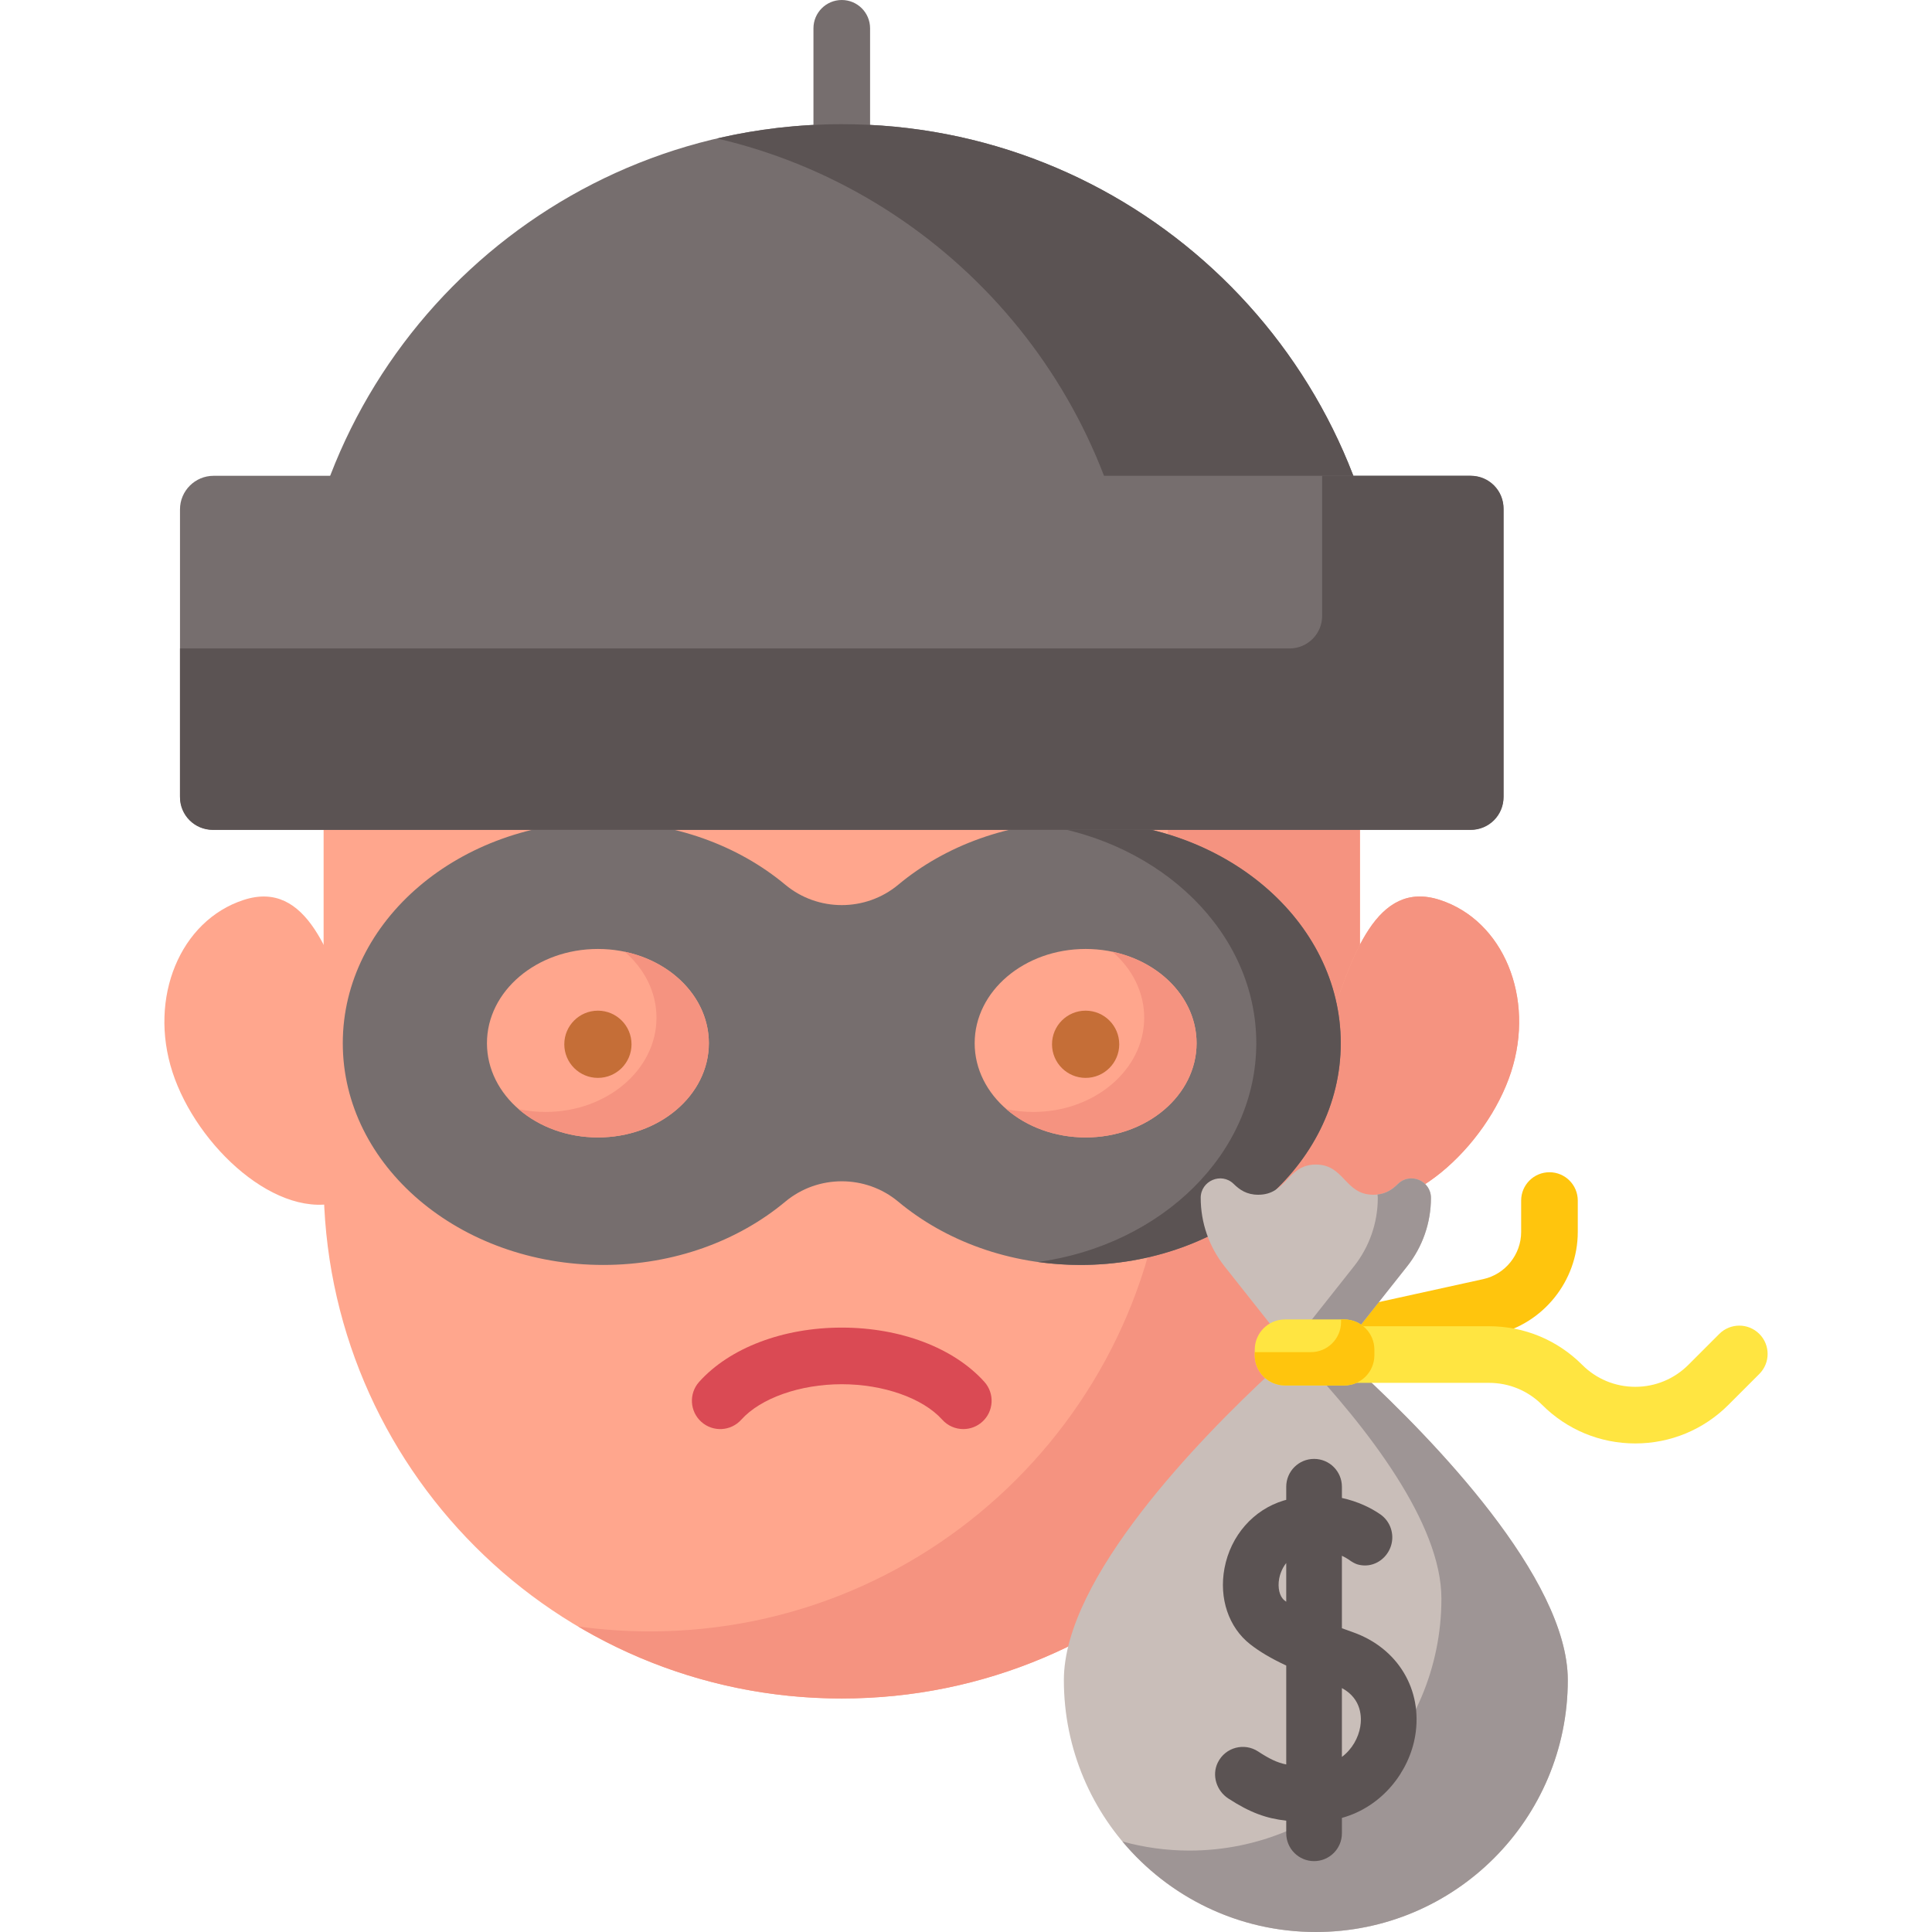 <svg id="Capa_1" enable-background="new 0 0 512 512" height="512" viewBox="0 0 512 512" width="512" xmlns="http://www.w3.org/2000/svg"><g><g><path d="m223.128 450.118h-.103c-75.81 0-137.265-61.456-137.265-137.265v-139.558h274.634v139.557c0 75.81-61.456 137.266-137.266 137.266z" fill="#ffa68d"/></g><g><path d="m309.514 173.295v121.727c0 75.838-61.479 137.317-137.317 137.317-6.445 0-12.784-.455-18.993-1.314 20.471 12.125 44.356 19.093 69.872 19.093 75.838 0 137.317-61.479 137.317-137.317v-139.506z" fill="#f59380"/></g><g><path d="m94.366 272.957c6.417 19.732 13.002 39.926-3.828 45.399s-38.41-14.493-44.826-34.225 2.026-40.165 18.856-45.638 23.382 14.732 29.798 34.464z" fill="#ffa68d"/></g><g><path d="m351.787 272.957c-6.417 19.732-13.002 39.926 3.828 45.399 16.831 5.473 38.41-14.493 44.826-34.225 6.417-19.732-2.026-40.165-18.856-45.638s-23.381 14.732-29.798 34.464z" fill="#ffa68d"/></g><g><path d="m351.787 272.957c-6.417 19.732-13.002 39.926 3.828 45.399 16.831 5.473 38.41-14.493 44.826-34.225 6.417-19.732-2.026-40.165-18.856-45.638s-23.381 14.732-29.798 34.464z" fill="#f59380"/></g><g><path d="m286.302 217.691c-18.79 0-35.82 6.398-48.26 16.773-8.628 7.196-21.303 7.196-29.931 0-12.44-10.375-29.47-16.773-48.26-16.773-38.113 0-69.01 26.31-69.01 58.766s30.897 58.766 69.01 58.766c18.79 0 35.82-6.398 48.26-16.773 8.628-7.196 21.303-7.196 29.931 0 12.44 10.375 29.47 16.773 48.26 16.773 38.113 0 69.01-26.31 69.01-58.766s-30.897-58.766-69.01-58.766z" fill="#766e6e"/></g><g><g><path d="m286.302 217.691c-3.81 0-7.543.276-11.185.782 32.785 4.557 57.812 28.777 57.812 57.984s-25.026 53.427-57.812 57.984c3.642.506 7.375.782 11.185.782 38.113 0 69.01-26.31 69.01-58.766s-30.897-58.766-69.01-58.766z" fill="#5b5353"/></g></g><g><ellipse cx="287.702" cy="276.458" fill="#ffa68d" rx="29.404" ry="24.974"/></g><g><circle cx="287.702" cy="276.744" fill="#c56e37" r="8.907"/></g><g><ellipse cx="158.451" cy="276.458" fill="#ffa68d" rx="29.404" ry="24.974"/></g><g><path d="m294.813 252.223c5.202 4.505 8.413 10.674 8.413 17.482 0 13.793-13.165 24.974-29.404 24.974-2.453 0-4.833-.259-7.111-.74 5.336 4.622 12.767 7.492 20.991 7.492 16.239 0 29.404-11.181 29.404-24.974.001-11.709-9.49-21.532-22.293-24.234z" fill="#f59380"/></g><g><path d="m165.562 252.223c5.202 4.505 8.413 10.674 8.413 17.482 0 13.793-13.165 24.974-29.404 24.974-2.453 0-4.833-.259-7.111-.74 5.336 4.622 12.767 7.492 20.991 7.492 16.239 0 29.404-11.181 29.404-24.974 0-11.709-9.49-21.532-22.293-24.234z" fill="#f59380"/></g><g><circle cx="158.451" cy="276.744" fill="#c56e37" r="8.907"/></g><g><g><path d="m223.077 56.307c-4.144 0-7.503-3.359-7.503-7.503v-41.301c0-4.144 3.359-7.503 7.503-7.503s7.503 3.359 7.503 7.503v41.301c0 4.144-3.36 7.503-7.503 7.503z" fill="#766e6e"/></g><g><path d="m367.722 165.705c-6.282-74.383-68.637-132.797-144.645-132.797s-138.363 58.414-144.645 132.797z" fill="#766e6e"/></g><g><path d="m223.077 32.908c-11.367 0-22.426 1.316-33.04 3.787 60.36 14.052 106.262 65.752 111.604 129.01h66.081c-6.283-74.383-68.638-132.797-144.645-132.797z" fill="#5b5353"/></g><g><path d="m389.543 219.918h-332.932c-4.922 0-8.911-3.99-8.911-8.911v-76.004c0-4.922 3.99-8.911 8.911-8.911h332.932c4.922 0 8.911 3.99 8.911 8.911v76.004c0 4.921-3.99 8.911-8.911 8.911z" fill="#766e6e"/></g><g><path d="m389.828 126.091h-39.447v37.128c0 4.764-3.862 8.626-8.626 8.626h-294.056v39.447c0 4.764 3.862 8.626 8.626 8.626h333.503c4.764 0 8.626-3.862 8.626-8.626v-76.574c0-4.765-3.862-8.627-8.626-8.627z" fill="#5b5353"/></g></g><g><path d="m255.289 378.721c-2.055 0-4.102-.839-5.583-2.488-5.13-5.709-15.583-9.399-26.63-9.399-11.046 0-21.499 3.689-26.629 9.399-2.769 3.083-7.513 3.337-10.595.566-3.082-2.77-3.336-7.513-.566-10.595 8.088-9.001 22.215-14.375 37.79-14.375 15.576 0 29.703 5.374 37.791 14.375 2.77 3.082 2.516 7.826-.566 10.595-1.433 1.288-3.225 1.922-5.012 1.922z" fill="#da4a54"/></g><g><g><path d="m347.797 364.122c-3.446 0-6.55-2.389-7.321-5.893-.889-4.047 1.67-8.049 5.716-8.939l46.895-10.311c5.814-1.278 10.034-6.527 10.034-12.48v-8.339c0-4.144 3.359-7.503 7.503-7.503s7.503 3.359 7.503 7.503v8.339c0 12.943-9.175 24.355-21.817 27.136l-46.895 10.311c-.542.119-1.084.176-1.618.176z" fill="#ffc50d"/></g><g><path d="m415.479 445.228c0 36.877-29.895 66.772-66.772 66.772s-66.772-29.895-66.772-66.772c0-27.069 35.976-63.972 55.113-81.689 6.585-6.096 16.733-6.096 23.318 0 19.137 17.717 55.113 54.62 55.113 81.689z" fill="#c9beb9"/></g><g><path d="m360.366 363.539c-4.383-4.057-10.34-5.398-15.778-4.055 17.918 19.006 37.4 44.245 37.4 64.165 0 36.877-29.895 66.772-66.772 66.772-6.153 0-12.104-.849-17.761-2.407 12.247 14.657 30.657 23.986 51.252 23.986 36.877 0 66.772-29.895 66.772-66.772 0-27.069-35.976-63.972-55.113-81.689z" fill="#9e9595"/></g><g><path d="m318.199 317.46c0-4.544 5.475-6.89 8.727-3.716 1.601 1.562 3.439 2.876 6.528 2.876 7.627 0 7.627-8.003 15.255-8.003 7.626 0 7.626 8.003 15.253 8.003 3.088 0 4.925-1.312 6.525-2.874 3.252-3.174 8.727-.828 8.727 3.716 0 6.576-2.221 12.96-6.302 18.117l-24.205 30.583-24.205-30.583c-4.081-5.157-6.302-11.541-6.302-18.117v-.002z" fill="#c9beb9"/></g><g><g><path d="m370.487 313.746c-1.403 1.369-2.989 2.546-5.439 2.815.049.29.08.589.08.901 0 6.577-2.221 12.96-6.302 18.117l-17.162 21.684 7.043 8.899 24.205-30.583c4.081-5.157 6.302-11.541 6.302-18.117 0-4.545-5.475-6.891-8.727-3.716z" fill="#9e9595"/></g></g><g><path d="m433.366 382.526c-9.325 0-18.092-3.632-24.685-10.225-3.76-3.76-8.759-5.83-14.076-5.83h-39.293c-4.144 0-7.503-3.359-7.503-7.503s3.359-7.503 7.503-7.503h39.293c9.325 0 18.092 3.632 24.686 10.225 3.759 3.76 8.758 5.83 14.075 5.83 5.316 0 10.315-2.071 14.075-5.83l8.188-8.188c2.93-2.93 7.681-2.93 10.61 0 2.93 2.93 2.93 7.681 0 10.61l-8.188 8.188c-6.594 6.594-15.361 10.226-24.685 10.226z" fill="#ffe541"/></g><g><path d="m356.226 367.161h-15.702c-4.418 0-7.999-3.581-7.999-7.999v-1.496c0-4.418 3.581-7.999 7.999-7.999h15.702c4.418 0 7.999 3.581 7.999 7.999v1.496c0 4.418-3.582 7.999-7.999 7.999z" fill="#ffe541"/></g><g><path d="m356.223 349.667h-.828v.662c0 4.419-3.583 8.002-8.002 8.002h-14.869v.828c0 4.419 3.583 8.002 8.002 8.002h15.696c4.42 0 8.002-3.583 8.002-8.002v-1.49c.001-4.419-3.582-8.002-8.001-8.002z" fill="#ffc50d"/></g><path d="m358.544 432.555c-.964-.341-1.943-.693-2.925-1.054v-19.206c1.341.626 2.179 1.281 2.474 1.475.8.524 1.515.771 1.515.771 5.677 1.748 10.844-3.86 8.978-9.499-.502-1.517-1.484-2.821-2.797-3.731-2.46-1.705-5.948-3.416-10.17-4.335v-2.975c0-4.074-3.303-7.377-7.377-7.377s-7.377 3.303-7.377 7.377v3.475c-.215.06-.426.106-.643.171-8.069 2.43-14.093 9.31-15.722 17.953-1.499 7.956 1.101 15.669 6.786 20.128 2.519 1.976 5.567 3.79 9.579 5.66v26.211c-2.412-.484-4.445-1.473-7.465-3.449-3.657-2.393-8.653-1.119-10.659 2.917-1.679 3.377-.371 7.514 2.793 9.567 5.788 3.756 10.097 5.291 15.331 5.856v3.352c0 4.074 3.303 7.377 7.377 7.377s7.377-3.303 7.377-7.377v-4.076c10.884-3.039 17.856-12.453 19.418-21.743 2.054-12.216-4.574-23.254-16.493-27.468zm-18.152-8.435c-1.294-1.015-1.853-3.341-1.392-5.787.14-.742.597-2.539 1.866-4.118v10.257c-.16-.117-.324-.234-.474-.352zm20.096 33.458c-.491 2.923-2.141 5.976-4.869 8.024v-18.245c5.39 2.913 5.242 8.002 4.869 10.221z" fill="#5b5353"/></g></g></svg>